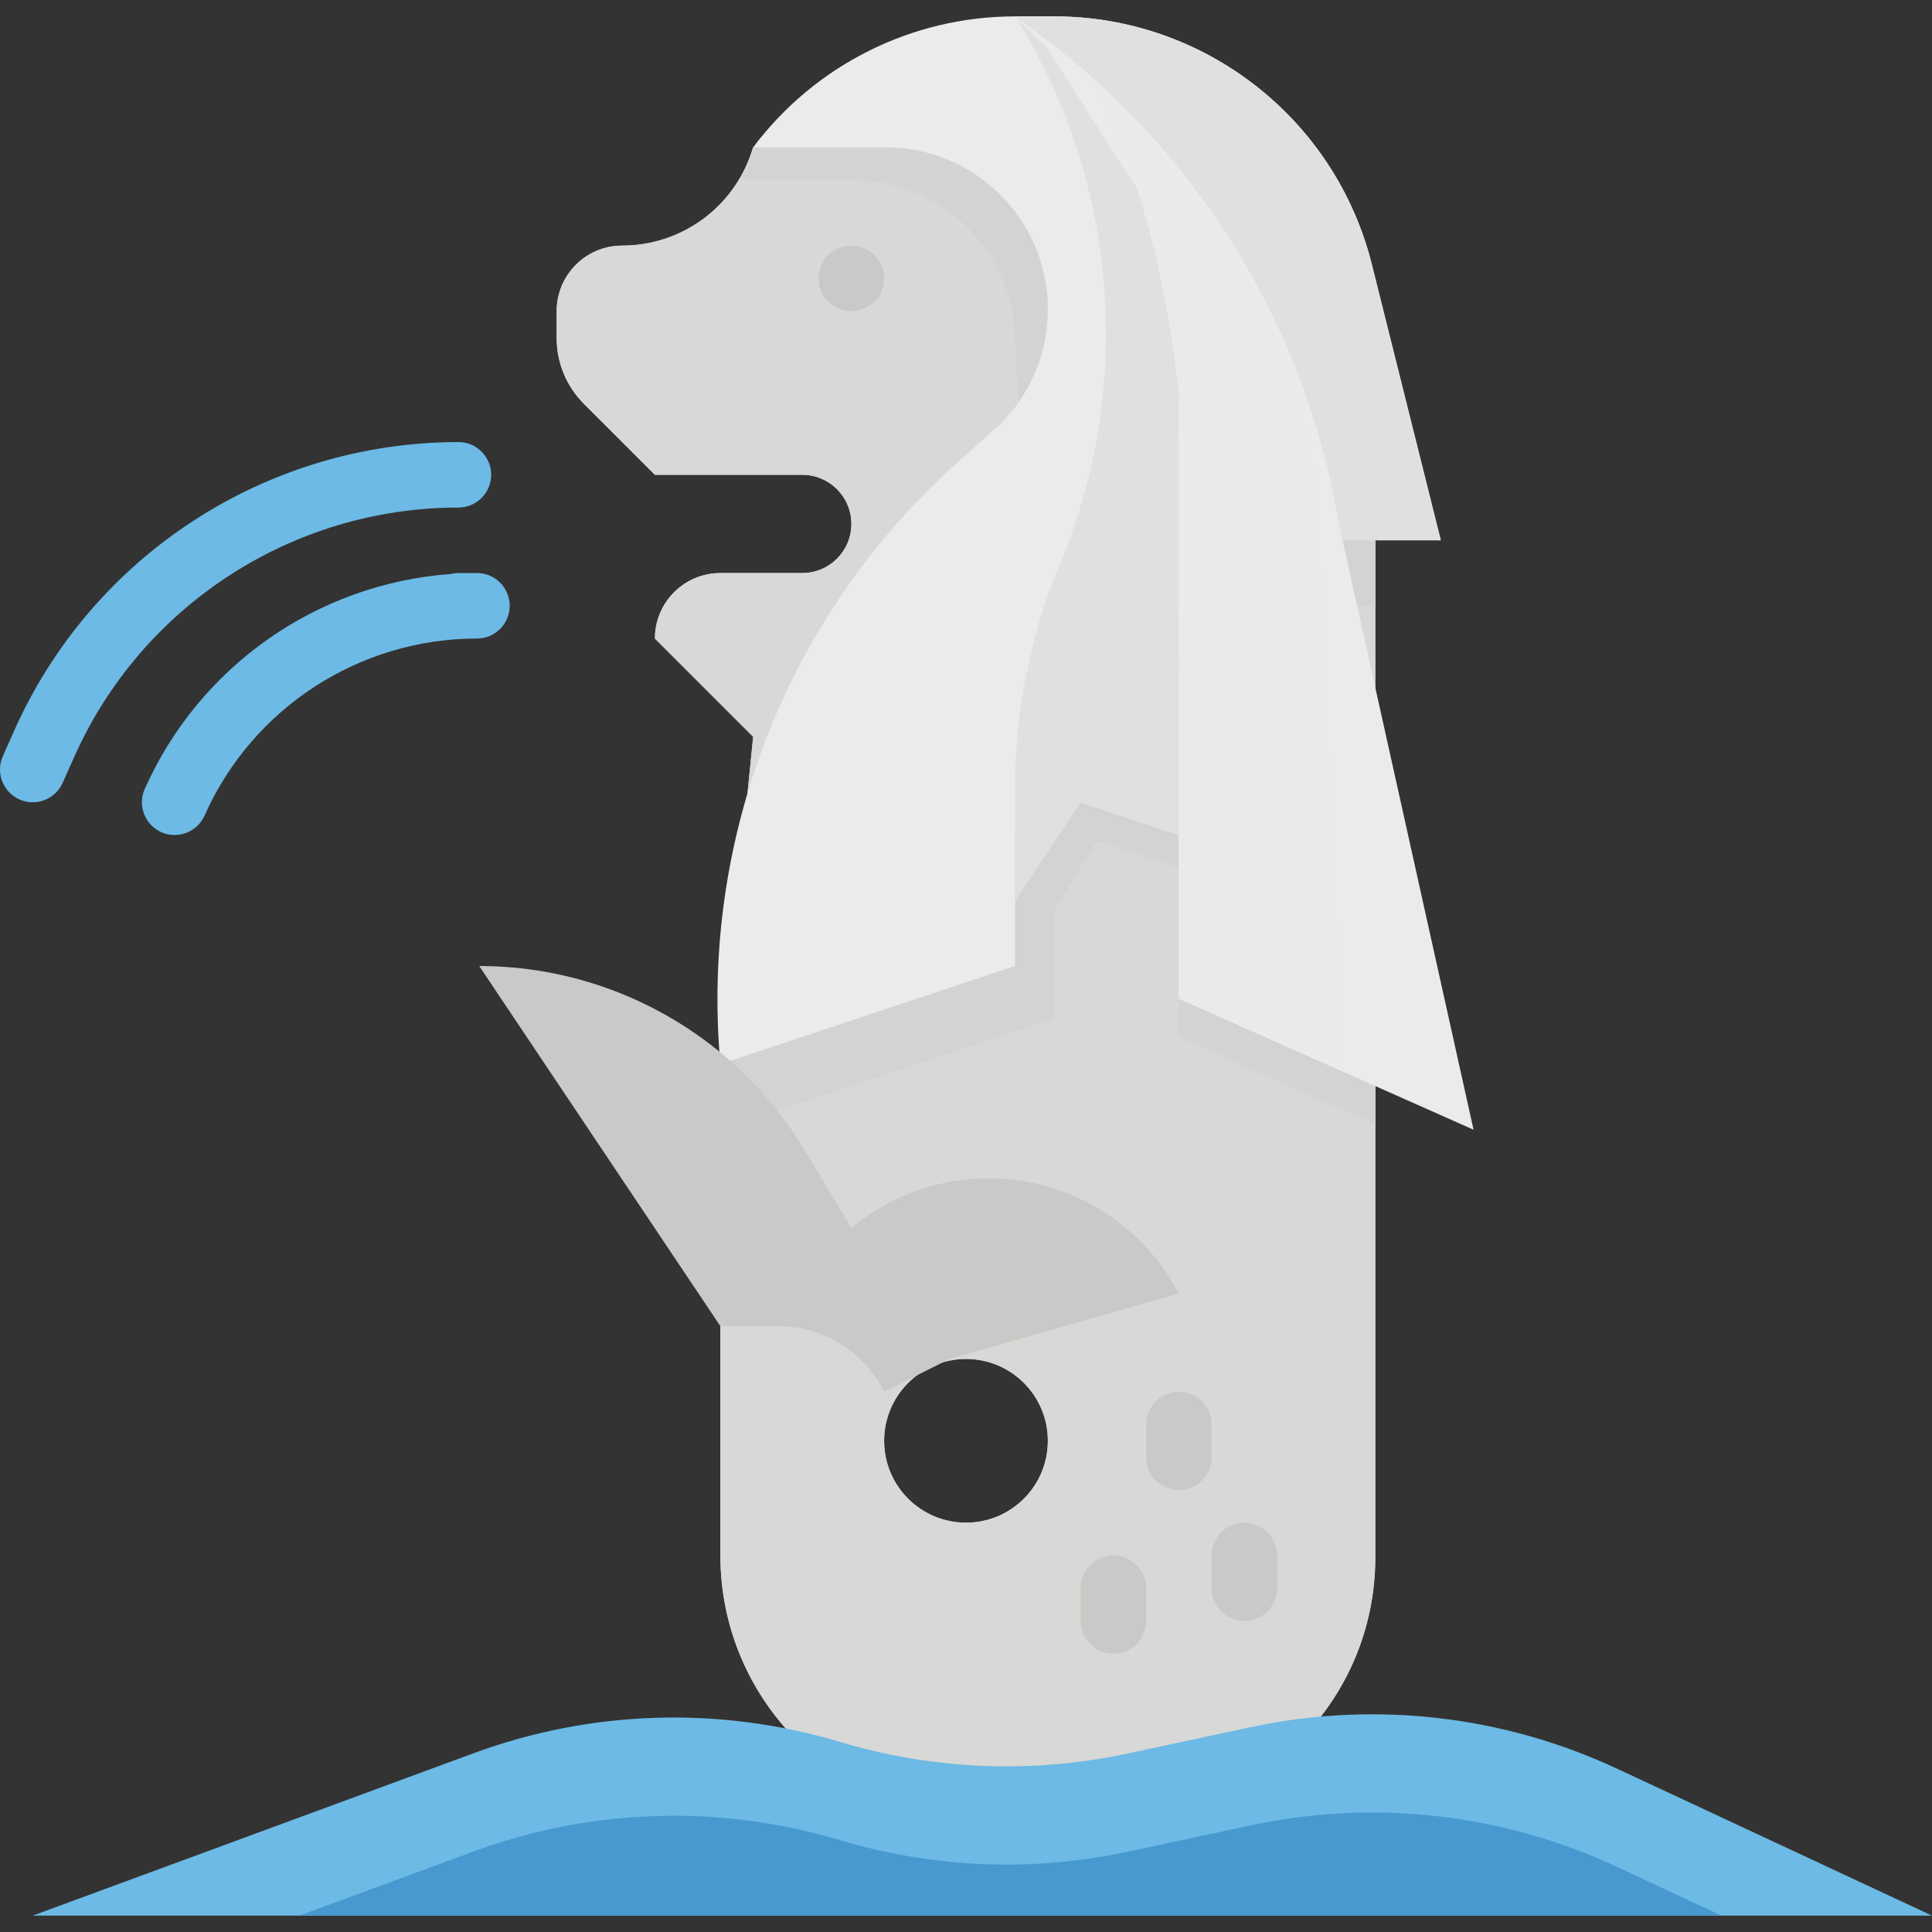 <?xml version="1.0" encoding="UTF-8"?>
<svg xmlns="http://www.w3.org/2000/svg" height="472pt" viewBox="0 -4 472.001 472" width="472pt">
  <rect x="0" y="-4" width="472.001" height="472" fill="#333333" stroke="none"/>
  <path d="m320 32h-136l-.406 1.234c-4.531 13.598-17.258 22.77-31.594 22.766-8.836 0-16 7.164-16 16v6.625c0 6 2.383 11.754 6.625 16l17.375 17.375h36c6.629 0 12 5.375 12 12 0 6.629-5.371 12-12 12h-20c-8.836 0-16 7.164-16 16l24 24-8 80v120c0 35.348 28.656 64 64 64h32.465c35.09 0 63.535-28.445 63.535-63.535v-304.465zm-84 336c-11.043 0-20-8.953-20-20s8.957-20 20-20c11.047 0 20 8.953 20 20s-8.953 20-20 20zm0 0" fill="#d8d8d6"></path>
  <path d="m320 32h-136l-.406 1.234c-4.531 13.598-17.258 22.77-31.594 22.766-8.836 0-16 7.164-16 16v6.625c0 6 2.383 11.754 6.625 16l17.375 17.375h36c6.629 0 12 5.375 12 12 0 6.629-5.371 12-12 12h-20c-8.836 0-16 7.164-16 16l24 24-8 80v120c0 35.348 28.656 64 64 64h32.465c35.09 0 63.535-28.445 63.535-63.535v-304.465zm-84 336c-11.043 0-20-8.953-20-20s8.957-20 20-20c11.047 0 20 8.953 20 20s-8.953 20-20 20zm0 0" fill="#d8d8d6"></path>
  <path d="m336 270.664v-90.664l-8-36h8v-64l-.848-3.398c-4.465-17.844-14.957-33.598-29.695-44.602l-113.238-8c-12.387 10.168-5.051 6.496-11.77 16h27.953c21.871 0 39.598 17.73 39.598 39.602 0 10.504 3.832 28.566-3.598 36l-10.57 9.453c-26.82 24.039-45.613 55.734-53.832 90.801l-4 40.145v16l81.535-27.199v-26.16l10.465-17.238 20 6.598v41.336zm0 0" fill="#d3d3d1"></path>
  <path d="m184 32h32.402c21.871 0 39.598 17.73 39.598 39.602.004 10.5-4.172 20.574-11.598 28l-10.57 9.453c-41.418 37.09-62.859 91.578-57.832 146.945l72-24v-32l16-8 24 8v40l72 32-32-144h24l-16.848-67.398c-8.902-35.617-40.902-60.602-77.617-60.602h-9.535c-25.18 0-48.891 11.855-64 32zm0 0" fill="#ebebeb"></path>
  <g fill="#c9c9c7">
    <path d="m208 72c-1.043-.012-2.078-.23-3.039-.641-.969-.406-1.863-.973-2.641-1.68-1.504-1.504-2.34-3.551-2.32-5.68.016-.508.066-1.02.16-1.52.074-.531.238-1.043.48-1.52.176-.512.418-1 .719-1.449.301-.414.621-.812.961-1.191 2.32-2.238 5.738-2.895 8.719-1.68.98.387 1.879.957 2.641 1.68.344.379.664.777.961 1.191.301.449.543.938.719 1.449.246.477.406.988.48 1.52.094.5.148 1.012.16 1.52.023 2.129-.812 4.176-2.32 5.68-.777.707-1.668 1.273-2.641 1.68-.961.41-1.992.629-3.039.641zm0 0"></path>
    <path d="m232 328 56-16-1-1.75c-7.688-13.449-20.93-22.805-36.176-25.555-15.242-2.75-30.922 1.391-42.824 11.305l-11.375-18.961c-16.77-27.938-46.965-45.035-79.551-45.039l58.926 88h14.113c10.961 0 20.984 6.195 25.887 16z"></path>
    <path d="m288 360c-4.418 0-8-3.582-8-8v-8c0-4.418 3.582-8 8-8s8 3.582 8 8v8c0 4.418-3.582 8-8 8zm0 0"></path>
    <path d="m304 392c-4.418 0-8-3.582-8-8v-8c0-4.418 3.582-8 8-8s8 3.582 8 8v8c0 4.418-3.582 8-8 8zm0 0"></path>
    <path d="m272 400c-4.418 0-8-3.582-8-8v-8c0-4.418 3.582-8 8-8s8 3.582 8 8v8c0 4.418-3.582 8-8 8zm0 0"></path>
  </g>
  <path d="m472 464-76.977-35.918c-27.91-13.023-59.305-16.582-89.422-10.137l-30.082 6.445c-23.285 4.992-47.457 4.02-70.27-2.82-29.355-8.809-60.773-7.844-89.527 2.75l-107.723 39.68zm0 0" fill="#6cbae5"></path>
  <path d="m305.602 441.945-30.082 6.445c-23.285 4.992-47.457 4.02-70.27-2.82-29.355-8.809-60.773-7.844-89.527 2.75l-42.578 15.68h347.426l-25.547-11.918c-27.91-13.023-59.305-16.582-89.422-10.137zm0 0" fill="#4799cf"></path>
  <path d="m256 8-8-8c25.094 40.148 29.188 89.961 10.977 133.664-7.246 17.383-10.977 36.031-10.977 54.863v27.473l16-24 24 8v-121.816c.004-14.426-4.504-28.492-12.895-40.23zm0 0" fill="#e0e0e0"></path>
  <path d="m257.535 0c24.867 36.242 30.465 80 33.258 123.738l-2.793 36.262v80l40 16-5.941-130.809c-1.336-29.398-11.785-57.652-29.898-80.848zm0 0" fill="#eaeae8"></path>
  <path d="m257.535 0h-9.535l6.848 5.137c36.805 27.602 62.141 67.809 71.16 112.918l1.992 9.945h24l-16.848-67.398c-8.902-35.617-40.902-60.602-77.617-60.602zm0 0" fill="#e0e0e0"></path>
  <path d="m8 192c-2.707 0-5.23-1.367-6.707-3.641-1.477-2.27-1.703-5.133-.605-7.605l2.762-6.211c19.09-42.875 61.617-70.512 108.551-70.543 4.418 0 8 3.582 8 8s-3.582 8-8 8c-40.617.02-77.418 23.938-93.926 61.047l-2.762 6.203c-1.285 2.887-4.148 4.75-7.312 4.75zm0 0" fill="#6cbae5"></path>
  <path d="m42.664 200c-2.707 0-5.227-1.371-6.703-3.645-1.473-2.27-1.699-5.129-.602-7.602 13.324-29.934 42.031-50.113 74.707-52.52.633-.156 1.281-.234 1.934-.234h4.527c4.422 0 8 3.582 8 8s-3.578 8-8 8c-28.773.016-54.848 16.961-66.551 43.25-1.285 2.887-4.148 4.75-7.312 4.75zm0 0" fill="#6cbae5"></path>
</svg>
